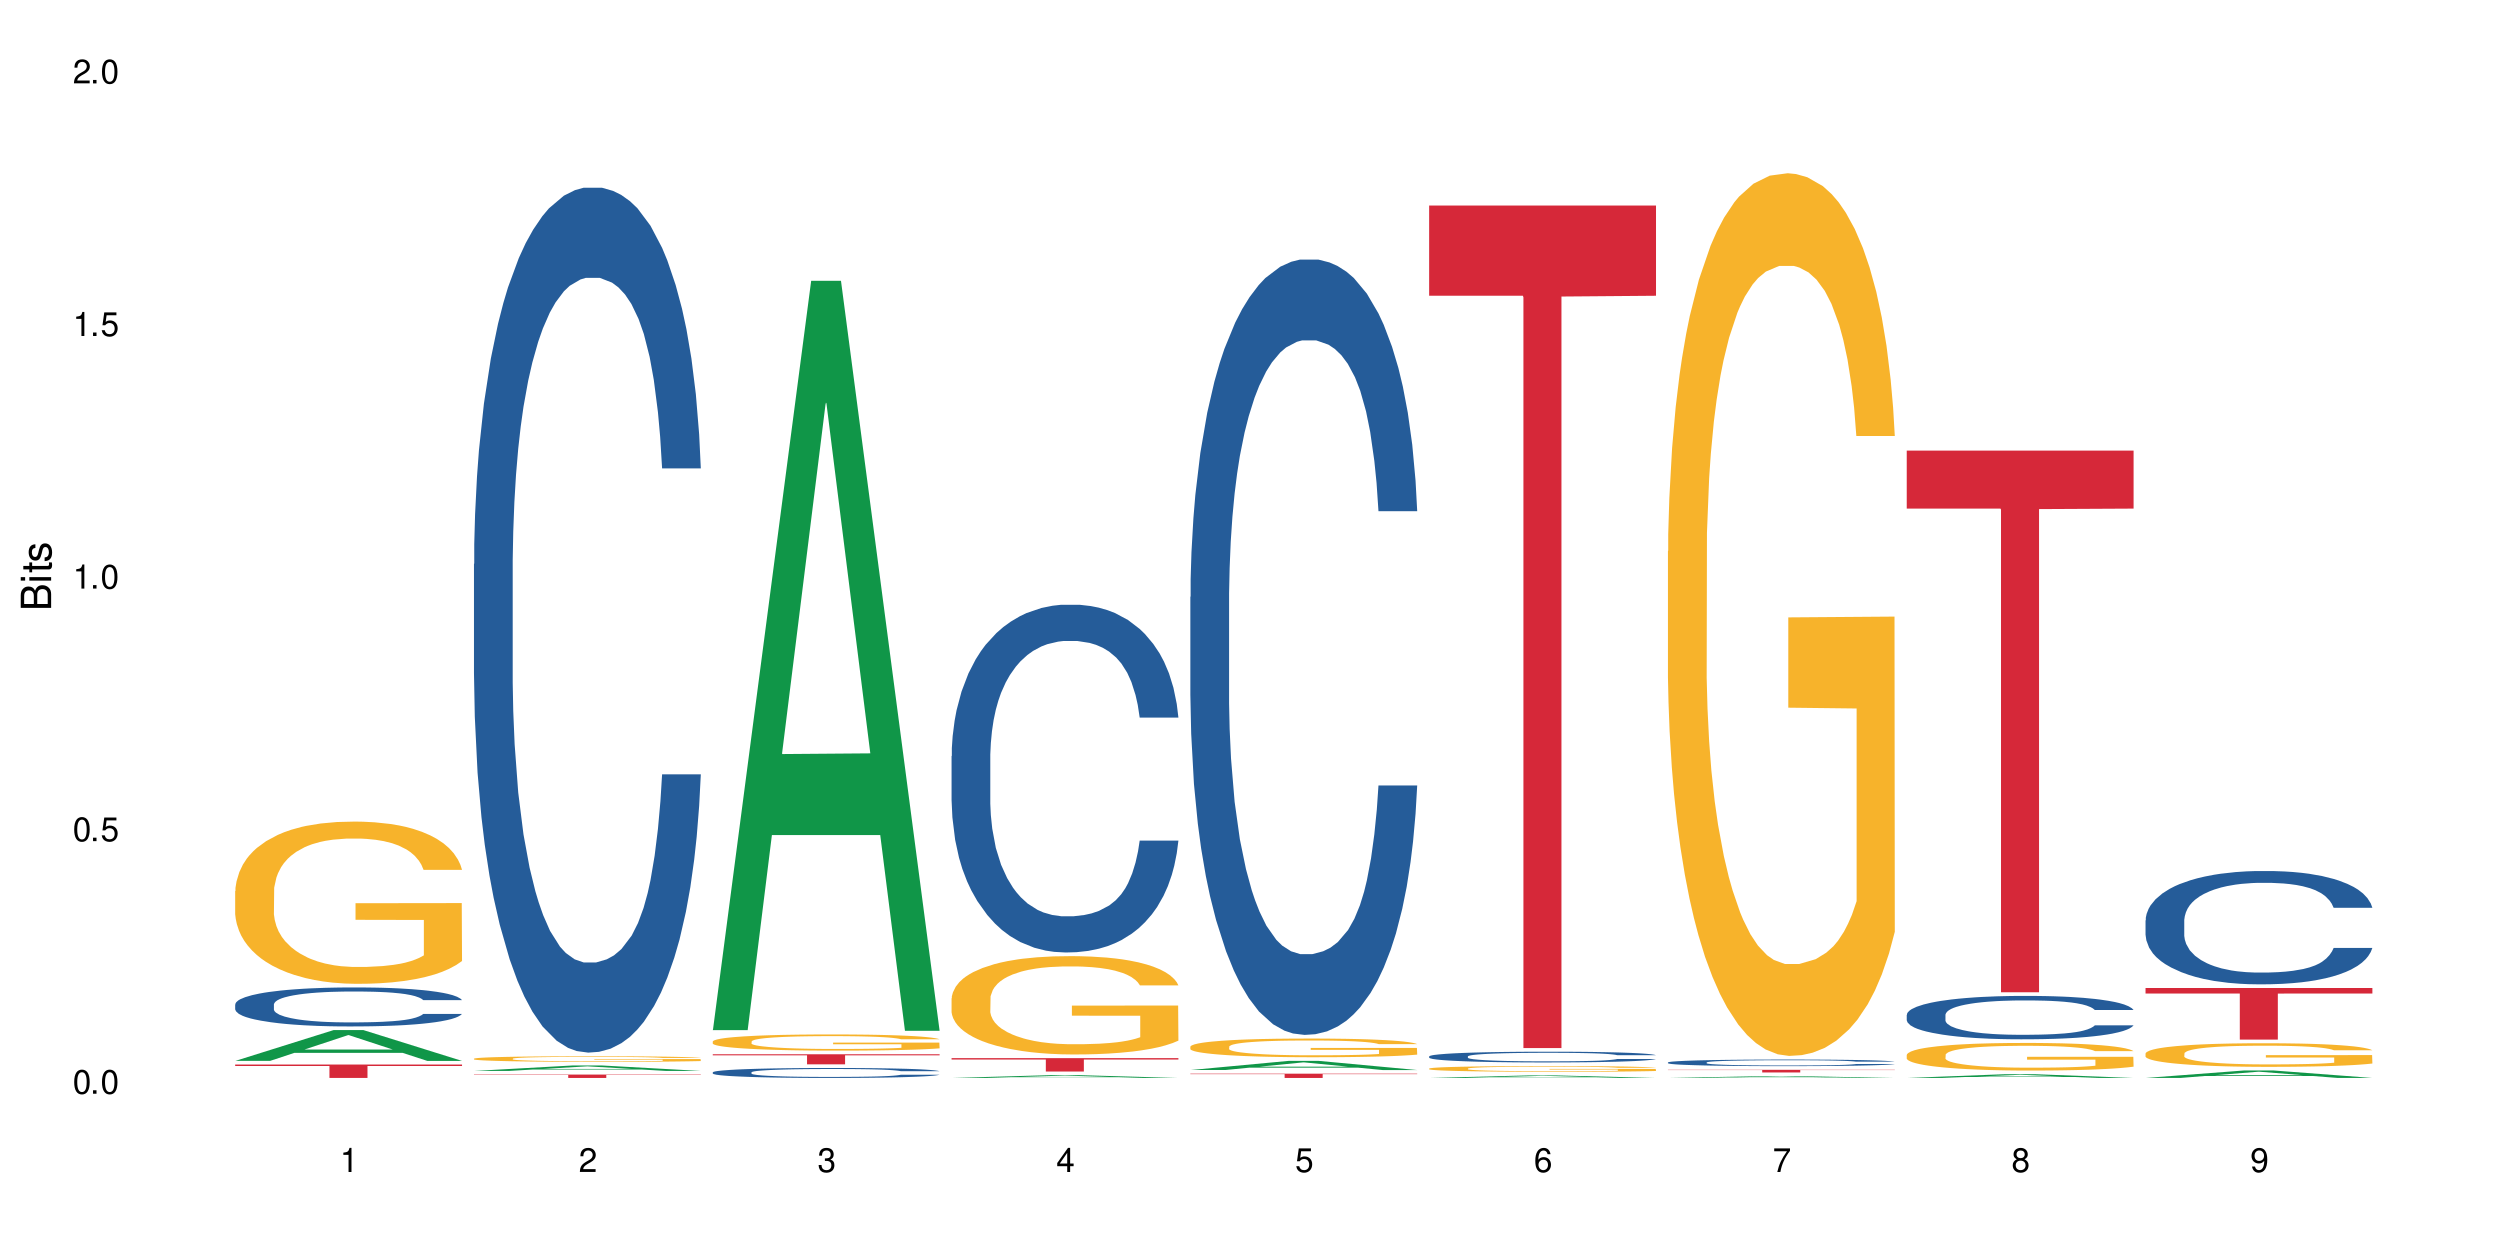 <?xml version="1.0" encoding="UTF-8"?>
<svg xmlns="http://www.w3.org/2000/svg" xmlns:xlink="http://www.w3.org/1999/xlink" width="720" height="360" viewBox="0 0 720 360">
<defs>
<g>
<g id="glyph-0-0">
</g>
<g id="glyph-0-1">
<path d="M 2.641 -6.938 C 2 -6.938 1.422 -6.656 1.078 -6.172 C 0.641 -5.562 0.406 -4.641 0.406 -3.359 C 0.406 -1.016 1.188 0.219 2.641 0.219 C 4.078 0.219 4.859 -1.016 4.859 -3.297 C 4.859 -4.641 4.656 -5.547 4.203 -6.172 C 3.844 -6.656 3.281 -6.938 2.641 -6.938 Z M 2.641 -6.188 C 3.547 -6.188 4 -5.25 4 -3.375 C 4 -1.406 3.562 -0.484 2.625 -0.484 C 1.734 -0.484 1.281 -1.438 1.281 -3.344 C 1.281 -5.25 1.734 -6.188 2.641 -6.188 Z M 2.641 -6.188 "/>
</g>
<g id="glyph-0-2">
<path d="M 1.828 -1 L 0.828 -1 L 0.828 0 L 1.828 0 Z M 1.828 -1 "/>
</g>
<g id="glyph-0-3">
<path d="M 4.562 -6.797 L 1.062 -6.797 L 0.547 -3.094 L 1.328 -3.094 C 1.719 -3.562 2.047 -3.734 2.578 -3.734 C 3.484 -3.734 4.062 -3.109 4.062 -2.094 C 4.062 -1.125 3.484 -0.531 2.578 -0.531 C 1.828 -0.531 1.375 -0.906 1.188 -1.672 L 0.328 -1.672 C 0.453 -1.109 0.547 -0.844 0.75 -0.594 C 1.125 -0.078 1.828 0.219 2.594 0.219 C 3.969 0.219 4.922 -0.781 4.922 -2.219 C 4.922 -3.562 4.031 -4.484 2.719 -4.484 C 2.25 -4.484 1.859 -4.359 1.469 -4.062 L 1.734 -5.969 L 4.562 -5.969 Z M 4.562 -6.797 "/>
</g>
<g id="glyph-0-4">
<path d="M 2.484 -4.938 L 2.484 0 L 3.328 0 L 3.328 -6.938 L 2.766 -6.938 C 2.469 -5.875 2.281 -5.734 0.984 -5.562 L 0.984 -4.938 Z M 2.484 -4.938 "/>
</g>
<g id="glyph-0-5">
<path d="M 4.859 -0.828 L 1.281 -0.828 C 1.359 -1.406 1.672 -1.781 2.5 -2.281 L 3.469 -2.828 C 4.406 -3.344 4.906 -4.062 4.906 -4.906 C 4.906 -5.484 4.672 -6.031 4.266 -6.406 C 3.859 -6.766 3.375 -6.938 2.719 -6.938 C 1.859 -6.938 1.219 -6.625 0.844 -6.031 C 0.609 -5.672 0.5 -5.234 0.484 -4.531 L 1.328 -4.531 C 1.359 -5.016 1.406 -5.281 1.531 -5.516 C 1.75 -5.938 2.188 -6.203 2.703 -6.203 C 3.469 -6.203 4.031 -5.641 4.031 -4.891 C 4.031 -4.344 3.719 -3.859 3.125 -3.516 L 2.234 -3 C 0.812 -2.172 0.406 -1.531 0.328 -0.016 L 4.859 -0.016 Z M 4.859 -0.828 "/>
</g>
<g id="glyph-0-6">
<path d="M 2.125 -3.188 L 2.578 -3.188 C 3.5 -3.188 3.984 -2.766 3.984 -1.922 C 3.984 -1.062 3.469 -0.531 2.594 -0.531 C 1.656 -0.531 1.203 -1 1.156 -2.016 L 0.312 -2.016 C 0.344 -1.453 0.438 -1.094 0.609 -0.781 C 0.953 -0.109 1.625 0.219 2.547 0.219 C 3.953 0.219 4.859 -0.625 4.859 -1.938 C 4.859 -2.828 4.516 -3.297 3.703 -3.594 C 4.344 -3.844 4.656 -4.328 4.656 -5.031 C 4.656 -6.219 3.875 -6.938 2.578 -6.938 C 1.203 -6.938 0.484 -6.172 0.453 -4.703 L 1.297 -4.703 C 1.312 -5.125 1.344 -5.359 1.453 -5.578 C 1.641 -5.969 2.062 -6.203 2.594 -6.203 C 3.344 -6.203 3.797 -5.75 3.797 -5 C 3.797 -4.516 3.609 -4.219 3.25 -4.047 C 3.016 -3.953 2.703 -3.922 2.125 -3.906 Z M 2.125 -3.188 "/>
</g>
<g id="glyph-0-7">
<path d="M 3.141 -1.672 L 3.141 0 L 3.984 0 L 3.984 -1.672 L 4.984 -1.672 L 4.984 -2.438 L 3.984 -2.438 L 3.984 -6.938 L 3.359 -6.938 L 0.266 -2.578 L 0.266 -1.672 Z M 3.141 -2.438 L 1 -2.438 L 3.141 -5.5 Z M 3.141 -2.438 "/>
</g>
<g id="glyph-0-8">
<path d="M 4.781 -5.125 C 4.609 -6.266 3.891 -6.938 2.844 -6.938 C 2.094 -6.938 1.422 -6.578 1.031 -5.953 C 0.594 -5.266 0.406 -4.422 0.406 -3.172 C 0.406 -2 0.578 -1.25 0.984 -0.641 C 1.359 -0.078 1.953 0.219 2.703 0.219 C 3.984 0.219 4.922 -0.75 4.922 -2.094 C 4.922 -3.375 4.062 -4.281 2.844 -4.281 C 2.172 -4.281 1.641 -4.031 1.281 -3.516 C 1.281 -5.234 1.828 -6.188 2.797 -6.188 C 3.391 -6.188 3.797 -5.797 3.938 -5.125 Z M 2.734 -3.531 C 3.547 -3.531 4.062 -2.953 4.062 -2.031 C 4.062 -1.156 3.484 -0.531 2.703 -0.531 C 1.922 -0.531 1.328 -1.188 1.328 -2.078 C 1.328 -2.938 1.906 -3.531 2.734 -3.531 Z M 2.734 -3.531 "/>
</g>
<g id="glyph-0-9">
<path d="M 4.984 -6.797 L 0.438 -6.797 L 0.438 -5.969 L 4.109 -5.969 C 2.5 -3.656 1.828 -2.234 1.328 0 L 2.219 0 C 2.594 -2.172 3.453 -4.047 4.984 -6.094 Z M 4.984 -6.797 "/>
</g>
<g id="glyph-0-10">
<path d="M 3.75 -3.656 C 4.469 -4.094 4.688 -4.438 4.688 -5.078 C 4.688 -6.172 3.844 -6.938 2.641 -6.938 C 1.438 -6.938 0.594 -6.172 0.594 -5.094 C 0.594 -4.438 0.812 -4.094 1.516 -3.656 C 0.734 -3.266 0.359 -2.703 0.359 -1.922 C 0.359 -0.656 1.281 0.219 2.641 0.219 C 3.984 0.219 4.922 -0.656 4.922 -1.922 C 4.922 -2.703 4.531 -3.266 3.75 -3.656 Z M 2.641 -6.188 C 3.359 -6.188 3.812 -5.75 3.812 -5.062 C 3.812 -4.406 3.344 -3.984 2.641 -3.984 C 1.922 -3.984 1.453 -4.406 1.453 -5.078 C 1.453 -5.75 1.922 -6.188 2.641 -6.188 Z M 2.641 -3.266 C 3.484 -3.266 4.062 -2.719 4.062 -1.906 C 4.062 -1.078 3.484 -0.531 2.625 -0.531 C 1.797 -0.531 1.219 -1.094 1.219 -1.906 C 1.219 -2.719 1.781 -3.266 2.641 -3.266 Z M 2.641 -3.266 "/>
</g>
<g id="glyph-0-11">
<path d="M 0.516 -1.578 C 0.672 -0.453 1.406 0.219 2.438 0.219 C 3.188 0.219 3.859 -0.141 4.266 -0.766 C 4.688 -1.453 4.891 -2.297 4.891 -3.547 C 4.891 -4.719 4.703 -5.453 4.312 -6.078 C 3.938 -6.641 3.344 -6.938 2.594 -6.938 C 1.297 -6.938 0.359 -5.969 0.359 -4.625 C 0.359 -3.344 1.234 -2.453 2.453 -2.453 C 3.094 -2.453 3.578 -2.672 4.016 -3.203 C 4 -1.484 3.469 -0.531 2.5 -0.531 C 1.906 -0.531 1.484 -0.906 1.359 -1.578 Z M 2.578 -6.203 C 3.375 -6.203 3.969 -5.531 3.969 -4.641 C 3.969 -3.797 3.391 -3.188 2.547 -3.188 C 1.734 -3.188 1.234 -3.766 1.234 -4.688 C 1.234 -5.562 1.797 -6.203 2.578 -6.203 Z M 2.578 -6.203 "/>
</g>
<g id="glyph-1-0">
</g>
<g id="glyph-1-1">
<path d="M 0 -0.953 L 0 -4.891 C 0 -5.719 -0.234 -6.344 -0.734 -6.797 C -1.188 -7.234 -1.812 -7.469 -2.5 -7.469 C -3.547 -7.469 -4.188 -7 -4.625 -5.875 C -4.984 -6.688 -5.625 -7.094 -6.531 -7.094 C -7.172 -7.094 -7.734 -6.859 -8.141 -6.391 C -8.562 -5.922 -8.75 -5.344 -8.75 -4.5 L -8.75 -0.953 Z M -4.984 -2.062 L -7.766 -2.062 L -7.766 -4.219 C -7.766 -4.844 -7.688 -5.203 -7.453 -5.5 C -7.219 -5.812 -6.859 -5.969 -6.375 -5.969 C -5.891 -5.969 -5.531 -5.812 -5.297 -5.5 C -5.062 -5.203 -4.984 -4.844 -4.984 -4.219 Z M -0.984 -2.062 L -4 -2.062 L -4 -4.781 C -4 -5.766 -3.438 -6.359 -2.484 -6.359 C -1.547 -6.359 -0.984 -5.766 -0.984 -4.781 Z M -0.984 -2.062 "/>
</g>
<g id="glyph-1-2">
<path d="M -6.281 -1.797 L -6.281 -0.797 L 0 -0.797 L 0 -1.797 Z M -8.75 -1.797 L -8.75 -0.797 L -7.484 -0.797 L -7.484 -1.797 Z M -8.75 -1.797 "/>
</g>
<g id="glyph-1-3">
<path d="M -6.281 -3.047 L -6.281 -2.016 L -8.016 -2.016 L -8.016 -1.016 L -6.281 -1.016 L -6.281 -0.172 L -5.469 -0.172 L -5.469 -1.016 L -0.719 -1.016 C -0.078 -1.016 0.281 -1.453 0.281 -2.234 C 0.281 -2.5 0.25 -2.719 0.188 -3.047 L -0.641 -3.047 C -0.609 -2.906 -0.594 -2.766 -0.594 -2.562 C -0.594 -2.141 -0.719 -2.016 -1.156 -2.016 L -5.469 -2.016 L -5.469 -3.047 Z M -6.281 -3.047 "/>
</g>
<g id="glyph-1-4">
<path d="M -4.531 -5.25 C -5.766 -5.25 -6.469 -4.422 -6.469 -2.969 C -6.469 -1.516 -5.719 -0.562 -4.547 -0.562 C -3.562 -0.562 -3.094 -1.062 -2.734 -2.562 L -2.516 -3.484 C -2.344 -4.188 -2.094 -4.469 -1.641 -4.469 C -1.047 -4.469 -0.641 -3.875 -0.641 -3 C -0.641 -2.453 -0.797 -2 -1.062 -1.75 C -1.25 -1.594 -1.422 -1.531 -1.875 -1.469 L -1.875 -0.406 C -0.422 -0.453 0.281 -1.266 0.281 -2.922 C 0.281 -4.5 -0.5 -5.516 -1.719 -5.516 C -2.656 -5.516 -3.172 -4.984 -3.469 -3.734 L -3.703 -2.766 C -3.891 -1.953 -4.156 -1.609 -4.594 -1.609 C -5.188 -1.609 -5.547 -2.125 -5.547 -2.938 C -5.547 -3.75 -5.203 -4.172 -4.531 -4.203 Z M -4.531 -5.25 "/>
</g>
</g>
</defs>
<rect x="-72" y="-36" width="864" height="432" fill="rgb(100%, 100%, 100%)" fill-opacity="1"/>
<path fill-rule="nonzero" fill="rgb(6.275%, 58.824%, 28.235%)" fill-opacity="1" d="M 67.73 305.539 L 67.801 305.531 L 96.07 296.664 L 104.656 296.664 L 133.066 305.547 L 123.082 305.547 L 115.965 303.23 L 84.762 303.23 L 77.781 305.539 L 67.73 305.539 L 87.766 302.27 L 113.102 302.262 L 100.469 298.117 L 100.328 298.105 L 100.188 298.133 L 87.695 302.262 L 87.766 302.27 Z M 67.73 305.539 "/>
<path fill-rule="nonzero" fill="rgb(14.51%, 36.078%, 60%)" fill-opacity="1" d="M 67.73 289.273 L 67.812 289.266 L 67.812 289.02 L 68.051 288.629 L 68.605 288.137 L 69.164 287.797 L 70.598 287.191 L 72.59 286.605 L 74.664 286.156 L 76.176 285.887 L 77.531 285.684 L 80.637 285.305 L 82.629 285.109 L 84.781 284.934 L 87.41 284.758 L 89.324 284.656 L 93.625 284.492 L 96.812 284.422 L 99.281 284.391 L 104.621 284.391 L 107.809 284.43 L 110.117 284.48 L 112.668 284.562 L 114.82 284.656 L 118.562 284.883 L 121.91 285.168 L 123.426 285.332 L 125.816 285.652 L 127.648 285.961 L 128.922 286.227 L 130.355 286.605 L 131.629 287.066 L 132.586 287.59 L 133.066 288.031 L 121.91 288.031 L 121.352 287.621 L 120.715 287.305 L 119.52 286.883 L 118.324 286.586 L 116.652 286.289 L 115.137 286.094 L 113.066 285.898 L 111.234 285.773 L 109.32 285.684 L 107.488 285.621 L 103.984 285.559 L 99.922 285.559 L 98.406 285.582 L 95.297 285.664 L 93.625 285.734 L 91.234 285.879 L 89.562 286.012 L 87.57 286.215 L 86.215 286.391 L 84.543 286.656 L 83.348 286.895 L 81.992 287.234 L 81.195 287.488 L 80.48 287.777 L 79.84 288.113 L 79.363 288.473 L 79.043 288.855 L 78.887 289.223 L 78.887 290.812 L 79.043 291.184 L 79.441 291.613 L 80.48 292.242 L 81.992 292.785 L 83.746 293.215 L 85.418 293.523 L 86.375 293.668 L 87.648 293.832 L 89.641 294.035 L 92.512 294.242 L 94.184 294.324 L 96.734 294.406 L 99.363 294.449 L 102.867 294.449 L 105.977 294.406 L 108.047 294.355 L 110.199 294.273 L 113.145 294.098 L 114.98 293.934 L 116.57 293.738 L 117.766 293.543 L 118.562 293.379 L 119.758 293.062 L 120.715 292.711 L 121.434 292.355 L 121.91 292.004 L 133.066 292.004 L 132.586 292.414 L 131.871 292.816 L 131.152 293.113 L 130.039 293.473 L 128.762 293.789 L 126.93 294.148 L 125.418 294.387 L 123.426 294.641 L 121.59 294.836 L 119.602 295.012 L 116.652 295.219 L 114.738 295.32 L 112.668 295.41 L 110.199 295.492 L 107.09 295.566 L 103.746 295.605 L 100.637 295.617 L 97.289 295.598 L 94.82 295.555 L 91.555 295.465 L 87.492 295.277 L 84.543 295.082 L 82.23 294.887 L 80.238 294.684 L 78.008 294.406 L 75.141 293.953 L 73.387 293.605 L 72.191 293.32 L 70.84 292.918 L 69.883 292.559 L 68.766 291.984 L 67.969 291.254 L 67.73 290.691 Z M 67.73 289.273 "/>
<path fill-rule="nonzero" fill="rgb(96.863%, 70.196%, 16.863%)" fill-opacity="1" d="M 67.73 256.629 L 67.812 256.586 L 67.812 255.73 L 68.129 253.812 L 68.926 251.164 L 69.961 248.988 L 71.078 247.281 L 71.793 246.387 L 72.988 245.105 L 74.023 244.168 L 76.656 242.246 L 80 240.453 L 81.832 239.684 L 83.906 238.961 L 86.852 238.148 L 88.207 237.852 L 92.352 237.168 L 97.051 236.742 L 102.23 236.613 L 104.621 236.656 L 107.887 236.824 L 112.348 237.297 L 114.898 237.723 L 116.891 238.148 L 118.961 238.703 L 121.512 239.559 L 123.902 240.582 L 125.816 241.605 L 127.727 242.887 L 129.32 244.25 L 130.676 245.746 L 131.871 247.539 L 132.586 249.031 L 133.066 250.523 L 121.988 250.523 L 121.352 249.031 L 120.637 247.879 L 119.441 246.473 L 118.246 245.445 L 117.051 244.637 L 114.82 243.527 L 112.906 242.844 L 110.516 242.246 L 108.207 241.863 L 105.578 241.605 L 103.984 241.52 L 99.762 241.52 L 95.938 241.82 L 93.707 242.16 L 92.113 242.5 L 89.879 243.141 L 88.527 243.652 L 87.73 243.996 L 85.34 245.32 L 83.746 246.512 L 82.871 247.324 L 81.754 248.605 L 80.957 249.758 L 80.082 251.465 L 79.602 252.746 L 78.965 255.645 L 78.887 263.328 L 79.125 264.949 L 79.602 266.699 L 80.238 268.234 L 81.195 269.859 L 82.152 271.094 L 83.824 272.758 L 85.258 273.867 L 86.375 274.594 L 88.527 275.746 L 89.402 276.133 L 91.473 276.898 L 93.625 277.496 L 96.254 278.008 L 98.246 278.266 L 101.434 278.477 L 105.496 278.477 L 110.277 278.223 L 113.305 277.879 L 115.379 277.539 L 116.73 277.242 L 118.406 276.77 L 119.602 276.344 L 120.715 275.875 L 122.07 275.148 L 122.07 264.949 L 102.391 264.906 L 102.391 260.129 L 132.984 260.086 L 133.066 276.77 L 131.391 277.922 L 129.32 279.031 L 127.328 279.887 L 125.258 280.613 L 122.309 281.422 L 119.918 281.934 L 116.254 282.531 L 112.906 282.918 L 109.402 283.172 L 106.293 283.301 L 102.629 283.344 L 99.363 283.258 L 95.855 283 L 93.066 282.66 L 90.52 282.234 L 87.969 281.68 L 84.781 280.781 L 82.711 280.059 L 80.559 279.16 L 78.406 278.094 L 76.496 276.941 L 75.219 276.047 L 73.945 275.02 L 72.59 273.742 L 71.316 272.289 L 70.359 270.969 L 69.484 269.473 L 68.848 268.066 L 68.211 266.145 L 67.891 264.609 L 67.73 263.285 Z M 67.73 256.629 "/>
<path fill-rule="nonzero" fill="rgb(83.922%, 15.686%, 22.353%)" fill-opacity="1" d="M 67.73 306.594 L 133.066 306.594 L 133.066 307.008 L 105.836 307.012 L 105.836 310.449 L 94.879 310.449 L 94.879 307.016 L 94.723 307.008 L 67.73 307.008 Z M 67.73 306.594 "/>
<path fill-rule="nonzero" fill="rgb(6.275%, 58.824%, 28.235%)" fill-opacity="1" d="M 136.504 308.43 L 136.574 308.43 L 164.844 306.859 L 173.43 306.859 L 201.836 308.43 L 191.855 308.43 L 184.738 308.02 L 153.535 308.02 L 146.555 308.43 L 136.504 308.43 L 156.535 307.852 L 181.875 307.848 L 169.242 307.113 L 169.102 307.113 L 168.961 307.117 L 156.469 307.848 L 156.535 307.852 Z M 136.504 308.43 "/>
<path fill-rule="nonzero" fill="rgb(14.51%, 36.078%, 60%)" fill-opacity="1" d="M 136.504 162.449 L 136.582 162.223 L 136.582 156.758 L 136.824 148.105 L 137.379 137.176 L 137.938 129.664 L 139.371 116.23 L 141.363 103.254 L 143.434 93.234 L 144.949 87.316 L 146.305 82.762 L 149.41 74.34 L 151.402 70.012 L 153.555 66.141 L 156.184 62.27 L 158.098 59.996 L 162.398 56.352 L 165.586 54.758 L 168.055 54.074 L 173.395 54.074 L 176.582 54.984 L 178.891 56.125 L 181.441 57.945 L 183.594 59.996 L 187.336 65.004 L 190.684 71.379 L 192.195 75.02 L 194.586 82.078 L 196.418 88.91 L 197.695 94.828 L 199.129 103.254 L 200.402 113.5 L 201.359 125.109 L 201.836 134.902 L 190.684 134.902 L 190.125 125.793 L 189.488 118.734 L 188.293 109.402 L 187.098 102.797 L 185.426 96.195 L 183.91 91.871 L 181.84 87.543 L 180.008 84.812 L 178.094 82.762 L 176.262 81.395 L 172.758 80.031 L 168.691 80.031 L 167.18 80.484 L 164.07 82.309 L 162.398 83.902 L 160.008 87.09 L 158.336 90.047 L 156.344 94.602 L 154.988 98.473 L 153.316 104.391 L 152.121 109.629 L 150.766 117.141 L 149.969 122.832 L 149.25 129.207 L 148.613 136.723 L 148.137 144.691 L 147.816 153.113 L 147.66 161.312 L 147.66 196.602 L 147.816 204.797 L 148.215 214.359 L 149.25 228.25 L 150.766 240.316 L 152.52 249.879 L 154.191 256.707 L 155.148 259.895 L 156.422 263.539 L 158.414 268.094 L 161.281 272.645 L 162.957 274.469 L 165.504 276.289 L 168.137 277.199 L 171.641 277.199 L 174.746 276.289 L 176.82 275.152 L 178.973 273.328 L 181.918 269.457 L 183.75 265.816 L 185.344 261.488 L 186.539 257.164 L 187.336 253.52 L 188.531 246.465 L 189.488 238.723 L 190.203 230.754 L 190.684 223.012 L 201.836 223.012 L 201.359 232.121 L 200.645 241 L 199.926 247.602 L 198.809 255.57 L 197.535 262.629 L 195.703 270.598 L 194.188 275.832 L 192.195 281.527 L 190.363 285.852 L 188.371 289.723 L 185.426 294.277 L 183.512 296.551 L 181.441 298.602 L 178.973 300.422 L 175.863 302.016 L 172.516 302.926 L 169.41 303.156 L 166.062 302.699 L 163.594 301.789 L 160.328 299.738 L 156.262 295.641 L 153.316 291.316 L 151.004 286.988 L 149.012 282.438 L 146.781 276.289 L 143.914 266.27 L 142.16 258.531 L 140.965 252.156 L 139.609 243.277 L 138.656 235.309 L 137.539 222.559 L 136.742 206.391 L 136.504 193.871 Z M 136.504 162.449 "/>
<path fill-rule="nonzero" fill="rgb(96.863%, 70.196%, 16.863%)" fill-opacity="1" d="M 136.504 304.891 L 136.582 304.891 L 136.582 304.859 L 136.902 304.793 L 137.699 304.703 L 138.734 304.629 L 139.852 304.57 L 140.566 304.539 L 141.762 304.492 L 142.797 304.461 L 145.426 304.395 L 148.773 304.332 L 150.605 304.309 L 152.68 304.281 L 155.625 304.254 L 156.98 304.242 L 161.125 304.219 L 165.824 304.207 L 171.004 304.203 L 173.395 304.203 L 176.66 304.207 L 181.121 304.227 L 183.672 304.238 L 185.664 304.254 L 187.734 304.273 L 190.285 304.305 L 192.676 304.34 L 194.586 304.375 L 196.5 304.418 L 198.094 304.465 L 199.449 304.516 L 200.645 304.578 L 201.359 304.629 L 201.836 304.68 L 190.762 304.68 L 190.125 304.629 L 189.41 304.59 L 188.215 304.543 L 187.02 304.508 L 185.824 304.477 L 183.594 304.441 L 181.68 304.418 L 179.289 304.395 L 176.98 304.383 L 174.348 304.375 L 172.758 304.371 L 168.535 304.371 L 164.707 304.383 L 162.477 304.395 L 160.883 304.406 L 158.652 304.426 L 157.301 304.445 L 156.504 304.457 L 154.113 304.5 L 152.52 304.543 L 151.641 304.57 L 150.527 304.613 L 149.73 304.656 L 148.852 304.715 L 148.375 304.758 L 147.738 304.855 L 147.66 305.121 L 147.898 305.18 L 148.375 305.238 L 149.012 305.293 L 149.969 305.348 L 150.926 305.391 L 152.598 305.445 L 154.031 305.484 L 155.148 305.512 L 157.301 305.551 L 158.176 305.562 L 160.246 305.59 L 162.398 305.609 L 165.027 305.629 L 167.02 305.637 L 170.207 305.645 L 174.27 305.645 L 179.051 305.637 L 182.078 305.625 L 184.148 305.613 L 185.504 305.602 L 187.176 305.586 L 188.371 305.57 L 189.488 305.555 L 190.844 305.531 L 190.844 305.18 L 171.164 305.176 L 171.164 305.012 L 201.758 305.012 L 201.836 305.586 L 200.164 305.625 L 198.094 305.664 L 196.102 305.691 L 194.031 305.719 L 191.082 305.746 L 188.691 305.762 L 185.027 305.785 L 181.68 305.797 L 178.176 305.805 L 175.066 305.809 L 171.402 305.812 L 168.137 305.809 L 164.629 305.801 L 161.84 305.789 L 159.289 305.773 L 156.742 305.754 L 153.555 305.723 L 151.484 305.699 L 149.332 305.668 L 147.18 305.633 L 145.27 305.59 L 143.992 305.559 L 142.719 305.523 L 141.363 305.48 L 140.09 305.43 L 139.133 305.387 L 138.258 305.332 L 137.617 305.285 L 136.98 305.219 L 136.664 305.168 L 136.504 305.121 Z M 136.504 304.891 "/>
<path fill-rule="nonzero" fill="rgb(83.922%, 15.686%, 22.353%)" fill-opacity="1" d="M 136.504 309.477 L 201.836 309.477 L 201.836 309.582 L 174.609 309.582 L 174.609 310.449 L 163.652 310.449 L 163.652 309.582 L 136.504 309.582 Z M 136.504 309.477 "/>
<path fill-rule="nonzero" fill="rgb(6.275%, 58.824%, 28.235%)" fill-opacity="1" d="M 205.277 296.672 L 205.348 296.469 L 233.617 80.875 L 242.203 80.875 L 270.609 296.875 L 260.629 296.875 L 253.508 240.492 L 222.309 240.492 L 215.328 296.672 L 205.277 296.672 L 225.309 217.168 L 250.648 216.965 L 238.012 116.164 L 237.875 115.961 L 237.734 116.57 L 225.238 216.965 L 225.309 217.168 Z M 205.277 296.672 "/>
<path fill-rule="nonzero" fill="rgb(14.51%, 36.078%, 60%)" fill-opacity="1" d="M 205.277 308.828 L 205.355 308.824 L 205.355 308.762 L 205.594 308.66 L 206.152 308.535 L 206.711 308.449 L 208.145 308.293 L 210.137 308.145 L 212.207 308.027 L 213.723 307.961 L 215.078 307.906 L 218.184 307.809 L 220.176 307.762 L 222.328 307.715 L 224.957 307.672 L 226.867 307.645 L 231.172 307.602 L 234.359 307.586 L 236.828 307.578 L 242.168 307.578 L 245.352 307.586 L 247.664 307.602 L 250.215 307.621 L 252.363 307.645 L 256.109 307.703 L 259.457 307.777 L 260.969 307.816 L 263.359 307.898 L 265.191 307.977 L 266.469 308.047 L 267.902 308.145 L 269.176 308.262 L 270.133 308.395 L 270.609 308.508 L 259.457 308.508 L 258.898 308.402 L 258.262 308.324 L 257.066 308.215 L 255.871 308.137 L 254.195 308.062 L 252.684 308.012 L 250.613 307.961 L 248.777 307.93 L 246.867 307.906 L 245.035 307.891 L 241.527 307.875 L 237.465 307.875 L 235.953 307.883 L 232.844 307.902 L 231.172 307.922 L 228.781 307.957 L 227.109 307.992 L 225.117 308.043 L 223.762 308.09 L 222.09 308.156 L 220.895 308.219 L 219.539 308.305 L 218.742 308.371 L 218.023 308.441 L 217.387 308.531 L 216.91 308.621 L 216.59 308.719 L 216.43 308.812 L 216.43 309.219 L 216.59 309.316 L 216.988 309.426 L 218.023 309.586 L 219.539 309.727 L 221.293 309.836 L 222.965 309.914 L 223.922 309.949 L 225.195 309.992 L 227.188 310.047 L 230.055 310.098 L 231.73 310.117 L 234.277 310.141 L 236.906 310.152 L 240.414 310.152 L 243.52 310.141 L 245.594 310.125 L 247.742 310.105 L 250.691 310.062 L 252.523 310.02 L 254.117 309.969 L 255.312 309.918 L 256.109 309.879 L 257.305 309.797 L 258.262 309.707 L 258.977 309.613 L 259.457 309.523 L 270.609 309.523 L 270.133 309.629 L 269.414 309.734 L 268.699 309.809 L 267.582 309.902 L 266.309 309.98 L 264.477 310.074 L 262.961 310.133 L 260.969 310.199 L 259.137 310.25 L 257.145 310.297 L 254.195 310.348 L 252.285 310.375 L 250.215 310.398 L 247.742 310.418 L 244.637 310.438 L 241.289 310.449 L 238.184 310.449 L 234.836 310.445 L 232.367 310.434 L 229.098 310.41 L 225.035 310.363 L 222.09 310.312 L 219.777 310.262 L 217.785 310.211 L 215.555 310.141 L 212.688 310.023 L 210.934 309.934 L 209.738 309.863 L 208.383 309.758 L 207.426 309.668 L 206.312 309.52 L 205.516 309.332 L 205.277 309.188 Z M 205.277 308.828 "/>
<path fill-rule="nonzero" fill="rgb(96.863%, 70.196%, 16.863%)" fill-opacity="1" d="M 205.277 299.918 L 205.355 299.914 L 205.355 299.828 L 205.676 299.637 L 206.473 299.375 L 207.508 299.156 L 208.621 298.984 L 209.34 298.895 L 210.535 298.77 L 211.57 298.676 L 214.199 298.484 L 217.547 298.305 L 219.379 298.227 L 221.449 298.156 L 224.398 298.074 L 225.754 298.043 L 229.895 297.977 L 234.598 297.934 L 239.777 297.922 L 242.168 297.926 L 245.434 297.941 L 249.895 297.988 L 252.445 298.031 L 254.438 298.074 L 256.508 298.129 L 259.059 298.215 L 261.449 298.316 L 263.359 298.418 L 265.273 298.547 L 266.867 298.684 L 268.219 298.832 L 269.414 299.012 L 270.133 299.16 L 270.609 299.309 L 259.535 299.309 L 258.898 299.16 L 258.18 299.047 L 256.984 298.906 L 255.789 298.801 L 254.594 298.723 L 252.363 298.609 L 250.453 298.543 L 248.062 298.484 L 245.75 298.445 L 243.121 298.418 L 241.527 298.41 L 237.305 298.41 L 233.48 298.441 L 231.25 298.477 L 229.656 298.508 L 227.426 298.574 L 226.07 298.625 L 225.273 298.656 L 222.883 298.789 L 221.293 298.91 L 220.414 298.988 L 219.301 299.117 L 218.504 299.234 L 217.625 299.402 L 217.148 299.531 L 216.512 299.82 L 216.43 300.586 L 216.672 300.75 L 217.148 300.922 L 217.785 301.074 L 218.742 301.238 L 219.699 301.359 L 221.371 301.527 L 222.805 301.637 L 223.922 301.711 L 226.07 301.824 L 226.949 301.863 L 229.02 301.941 L 231.172 302 L 233.801 302.051 L 235.793 302.078 L 238.98 302.098 L 243.043 302.098 L 247.824 302.074 L 250.852 302.039 L 252.922 302.004 L 254.277 301.973 L 255.949 301.926 L 257.145 301.887 L 258.262 301.84 L 259.613 301.766 L 259.613 300.75 L 239.934 300.742 L 239.934 300.266 L 270.531 300.262 L 270.609 301.926 L 268.938 302.043 L 266.867 302.152 L 264.875 302.238 L 262.801 302.312 L 259.855 302.391 L 257.465 302.441 L 253.801 302.504 L 250.453 302.539 L 246.945 302.566 L 243.84 302.578 L 240.176 302.582 L 236.906 302.574 L 233.402 302.551 L 230.613 302.516 L 228.062 302.473 L 225.516 302.418 L 222.328 302.328 L 220.254 302.254 L 218.105 302.164 L 215.953 302.059 L 214.039 301.945 L 212.766 301.855 L 211.492 301.754 L 210.137 301.625 L 208.863 301.48 L 207.906 301.348 L 207.027 301.199 L 206.391 301.059 L 205.754 300.867 L 205.438 300.715 L 205.277 300.582 Z M 205.277 299.918 "/>
<path fill-rule="nonzero" fill="rgb(83.922%, 15.686%, 22.353%)" fill-opacity="1" d="M 205.277 303.629 L 270.609 303.629 L 270.609 303.941 L 243.383 303.941 L 243.383 306.531 L 232.426 306.531 L 232.426 303.945 L 232.266 303.941 L 205.277 303.941 Z M 205.277 303.629 "/>
<path fill-rule="nonzero" fill="rgb(6.275%, 58.824%, 28.235%)" fill-opacity="1" d="M 274.051 310.449 L 274.117 310.449 L 302.387 309.645 L 310.973 309.645 L 339.383 310.449 L 329.402 310.449 L 322.281 310.238 L 291.082 310.238 L 284.102 310.449 L 274.051 310.449 L 294.082 310.152 L 319.422 310.152 L 306.785 309.773 L 306.645 309.773 L 306.508 309.777 L 294.012 310.152 L 294.082 310.152 Z M 274.051 310.449 "/>
<path fill-rule="nonzero" fill="rgb(14.51%, 36.078%, 60%)" fill-opacity="1" d="M 274.051 217.75 L 274.129 217.656 L 274.129 215.461 L 274.367 211.98 L 274.926 207.59 L 275.484 204.566 L 276.918 199.168 L 278.91 193.949 L 280.98 189.922 L 282.496 187.543 L 283.848 185.711 L 286.957 182.324 L 288.949 180.586 L 291.102 179.027 L 293.73 177.473 L 295.641 176.559 L 299.945 175.094 L 303.129 174.453 L 305.602 174.176 L 310.938 174.176 L 314.125 174.543 L 316.438 175 L 318.984 175.734 L 321.137 176.559 L 324.883 178.57 L 328.23 181.133 L 329.742 182.598 L 332.133 185.438 L 333.965 188.184 L 335.238 190.562 L 336.676 193.949 L 337.949 198.07 L 338.906 202.738 L 339.383 206.672 L 328.23 206.672 L 327.672 203.012 L 327.035 200.176 L 325.84 196.422 L 324.645 193.766 L 322.969 191.113 L 321.457 189.371 L 319.383 187.633 L 317.551 186.535 L 315.641 185.711 L 313.809 185.16 L 310.301 184.613 L 306.238 184.613 L 304.723 184.797 L 301.617 185.527 L 299.945 186.168 L 297.555 187.449 L 295.879 188.641 L 293.887 190.473 L 292.535 192.027 L 290.859 194.406 L 289.664 196.512 L 288.312 199.531 L 287.516 201.82 L 286.797 204.383 L 286.16 207.406 L 285.684 210.609 L 285.363 213.996 L 285.203 217.293 L 285.203 231.48 L 285.363 234.773 L 285.762 238.621 L 286.797 244.203 L 288.312 249.055 L 290.062 252.898 L 291.738 255.645 L 292.691 256.926 L 293.969 258.391 L 295.961 260.223 L 298.828 262.051 L 300.5 262.785 L 303.051 263.516 L 305.68 263.883 L 309.188 263.883 L 312.293 263.516 L 314.363 263.059 L 316.516 262.328 L 319.465 260.77 L 321.297 259.305 L 322.891 257.566 L 324.086 255.828 L 324.883 254.363 L 326.078 251.527 L 327.035 248.414 L 327.75 245.211 L 328.23 242.098 L 339.383 242.098 L 338.906 245.758 L 338.188 249.328 L 337.473 251.984 L 336.355 255.188 L 335.082 258.023 L 333.25 261.23 L 331.734 263.336 L 329.742 265.621 L 327.91 267.363 L 325.918 268.918 L 322.969 270.75 L 321.059 271.664 L 318.984 272.488 L 316.516 273.219 L 313.41 273.859 L 310.062 274.227 L 306.957 274.32 L 303.609 274.137 L 301.141 273.77 L 297.871 272.945 L 293.809 271.297 L 290.859 269.559 L 288.551 267.82 L 286.559 265.988 L 284.328 263.516 L 281.457 259.488 L 279.707 256.379 L 278.512 253.812 L 277.156 250.246 L 276.199 247.039 L 275.086 241.914 L 274.289 235.414 L 274.051 230.383 Z M 274.051 217.75 "/>
<path fill-rule="nonzero" fill="rgb(96.863%, 70.196%, 16.863%)" fill-opacity="1" d="M 274.051 287.496 L 274.129 287.469 L 274.129 286.953 L 274.449 285.789 L 275.246 284.184 L 276.281 282.867 L 277.395 281.832 L 278.113 281.289 L 279.309 280.512 L 280.344 279.941 L 282.973 278.781 L 286.32 277.691 L 288.152 277.227 L 290.223 276.789 L 293.172 276.297 L 294.527 276.113 L 298.668 275.703 L 303.371 275.441 L 308.547 275.363 L 310.938 275.391 L 314.207 275.496 L 318.668 275.777 L 321.219 276.039 L 323.207 276.297 L 325.281 276.633 L 327.832 277.148 L 330.219 277.77 L 332.133 278.391 L 334.043 279.168 L 335.637 279.996 L 336.992 280.898 L 338.188 281.988 L 338.906 282.891 L 339.383 283.797 L 328.309 283.797 L 327.672 282.891 L 326.953 282.195 L 325.758 281.34 L 324.562 280.719 L 323.367 280.227 L 321.137 279.555 L 319.227 279.141 L 316.836 278.781 L 314.523 278.547 L 311.895 278.391 L 310.301 278.34 L 306.078 278.34 L 302.254 278.52 L 300.023 278.727 L 298.43 278.934 L 296.199 279.324 L 294.844 279.633 L 294.047 279.84 L 291.656 280.641 L 290.062 281.367 L 289.188 281.855 L 288.07 282.633 L 287.273 283.332 L 286.398 284.367 L 285.922 285.141 L 285.285 286.902 L 285.203 291.559 L 285.441 292.539 L 285.922 293.602 L 286.559 294.531 L 287.516 295.516 L 288.469 296.266 L 290.145 297.273 L 291.578 297.945 L 292.691 298.387 L 294.844 299.082 L 295.723 299.316 L 297.793 299.781 L 299.945 300.145 L 302.574 300.453 L 304.566 300.609 L 307.75 300.738 L 311.816 300.738 L 316.598 300.586 L 319.625 300.379 L 321.695 300.172 L 323.051 299.988 L 324.723 299.703 L 325.918 299.445 L 327.035 299.16 L 328.387 298.723 L 328.387 292.539 L 308.707 292.516 L 308.707 289.617 L 339.305 289.59 L 339.383 299.703 L 337.711 300.402 L 335.637 301.074 L 333.645 301.594 L 331.574 302.031 L 328.625 302.523 L 326.238 302.836 L 322.57 303.195 L 319.227 303.43 L 315.719 303.586 L 312.613 303.664 L 308.945 303.688 L 305.68 303.637 L 302.176 303.48 L 299.387 303.273 L 296.836 303.016 L 294.285 302.68 L 291.102 302.137 L 289.027 301.695 L 286.875 301.152 L 284.727 300.508 L 282.812 299.809 L 281.539 299.266 L 280.266 298.645 L 278.91 297.867 L 277.633 296.988 L 276.68 296.188 L 275.801 295.281 L 275.164 294.43 L 274.527 293.266 L 274.207 292.332 L 274.051 291.531 Z M 274.051 287.496 "/>
<path fill-rule="nonzero" fill="rgb(83.922%, 15.686%, 22.353%)" fill-opacity="1" d="M 274.051 304.734 L 339.383 304.734 L 339.383 305.148 L 312.152 305.152 L 312.152 308.598 L 301.199 308.598 L 301.199 305.156 L 301.039 305.148 L 274.051 305.148 Z M 274.051 304.734 "/>
<path fill-rule="nonzero" fill="rgb(6.275%, 58.824%, 28.235%)" fill-opacity="1" d="M 342.82 308.168 L 342.891 308.168 L 371.16 305.531 L 379.746 305.531 L 408.156 308.172 L 398.176 308.172 L 391.055 307.484 L 359.852 307.484 L 352.875 308.168 L 342.82 308.168 L 362.855 307.199 L 388.191 307.195 L 375.559 305.965 L 375.418 305.961 L 375.281 305.969 L 362.785 307.195 L 362.855 307.199 Z M 342.82 308.168 "/>
<path fill-rule="nonzero" fill="rgb(14.51%, 36.078%, 60%)" fill-opacity="1" d="M 342.82 171.918 L 342.902 171.715 L 342.902 166.816 L 343.141 159.059 L 343.699 149.262 L 344.258 142.527 L 345.691 130.484 L 347.684 118.852 L 349.754 109.871 L 351.266 104.566 L 352.621 100.484 L 355.73 92.93 L 357.723 89.055 L 359.871 85.582 L 362.5 82.113 L 364.414 80.074 L 368.715 76.809 L 371.902 75.379 L 374.375 74.766 L 379.711 74.766 L 382.898 75.582 L 385.211 76.602 L 387.758 78.234 L 389.91 80.074 L 393.656 84.562 L 397 90.277 L 398.516 93.543 L 400.906 99.871 L 402.738 105.992 L 404.012 111.301 L 405.445 118.852 L 406.723 128.035 L 407.68 138.445 L 408.156 147.223 L 397 147.223 L 396.445 139.059 L 395.805 132.73 L 394.609 124.363 L 393.414 118.445 L 391.742 112.523 L 390.23 108.648 L 388.156 104.77 L 386.324 102.32 L 384.414 100.484 L 382.578 99.258 L 379.074 98.035 L 375.012 98.035 L 373.496 98.441 L 370.391 100.074 L 368.715 101.504 L 366.324 104.359 L 364.652 107.016 L 362.66 111.098 L 361.305 114.566 L 359.633 119.871 L 358.438 124.566 L 357.082 131.301 L 356.285 136.406 L 355.57 142.121 L 354.934 148.855 L 354.453 156 L 354.137 163.551 L 353.977 170.898 L 353.977 202.535 L 354.137 209.883 L 354.535 218.453 L 355.57 230.906 L 357.082 241.723 L 358.836 250.293 L 360.508 256.418 L 361.465 259.273 L 362.742 262.539 L 364.734 266.621 L 367.602 270.703 L 369.273 272.336 L 371.824 273.969 L 374.453 274.785 L 377.957 274.785 L 381.066 273.969 L 383.137 272.949 L 385.289 271.316 L 388.238 267.848 L 390.07 264.582 L 391.664 260.703 L 392.859 256.824 L 393.656 253.559 L 394.852 247.234 L 395.805 240.293 L 396.523 233.148 L 397 226.211 L 408.156 226.211 L 407.68 234.375 L 406.961 242.336 L 406.242 248.254 L 405.129 255.398 L 403.852 261.723 L 402.02 268.867 L 400.508 273.562 L 398.516 278.664 L 396.684 282.543 L 394.691 286.012 L 391.742 290.094 L 389.832 292.137 L 387.758 293.973 L 385.289 295.605 L 382.18 297.035 L 378.836 297.852 L 375.727 298.055 L 372.383 297.645 L 369.91 296.828 L 366.645 294.992 L 362.582 291.32 L 359.633 287.441 L 357.324 283.562 L 355.332 279.48 L 353.102 273.969 L 350.23 264.988 L 348.48 258.051 L 347.285 252.336 L 345.93 244.375 L 344.973 237.23 L 343.859 225.801 L 343.062 211.312 L 342.82 200.086 Z M 342.82 171.918 "/>
<path fill-rule="nonzero" fill="rgb(96.863%, 70.196%, 16.863%)" fill-opacity="1" d="M 342.82 301.406 L 342.902 301.402 L 342.902 301.305 L 343.219 301.082 L 344.016 300.777 L 345.051 300.527 L 346.168 300.332 L 346.887 300.227 L 348.082 300.078 L 349.117 299.973 L 351.746 299.75 L 355.094 299.543 L 356.926 299.453 L 358.996 299.371 L 361.945 299.277 L 363.297 299.242 L 367.441 299.164 L 372.141 299.117 L 377.32 299.102 L 379.711 299.105 L 382.977 299.125 L 387.441 299.18 L 389.988 299.23 L 391.98 299.277 L 394.055 299.34 L 396.602 299.441 L 398.992 299.559 L 400.906 299.676 L 402.816 299.824 L 404.41 299.98 L 405.766 300.152 L 406.961 300.359 L 407.68 300.531 L 408.156 300.703 L 397.082 300.703 L 396.445 300.531 L 395.727 300.398 L 394.531 300.238 L 393.336 300.117 L 392.141 300.027 L 389.91 299.898 L 387.996 299.82 L 385.609 299.75 L 383.297 299.707 L 380.668 299.676 L 379.074 299.668 L 374.852 299.668 L 371.027 299.699 L 368.797 299.738 L 367.203 299.781 L 364.973 299.852 L 363.617 299.914 L 362.82 299.953 L 360.43 300.105 L 358.836 300.242 L 357.961 300.336 L 356.844 300.484 L 356.047 300.617 L 355.172 300.812 L 354.695 300.961 L 354.055 301.293 L 353.977 302.18 L 354.215 302.367 L 354.695 302.57 L 355.332 302.746 L 356.285 302.934 L 357.242 303.074 L 358.918 303.266 L 360.352 303.395 L 361.465 303.477 L 363.617 303.609 L 364.492 303.656 L 366.566 303.742 L 368.715 303.812 L 371.344 303.871 L 373.336 303.902 L 376.523 303.926 L 380.59 303.926 L 385.367 303.898 L 388.395 303.855 L 390.469 303.816 L 391.824 303.785 L 393.496 303.73 L 394.691 303.68 L 395.805 303.625 L 397.16 303.543 L 397.16 302.367 L 377.48 302.363 L 377.48 301.812 L 408.074 301.805 L 408.156 303.73 L 406.484 303.863 L 404.41 303.988 L 402.418 304.09 L 400.348 304.172 L 397.398 304.266 L 395.008 304.324 L 391.344 304.395 L 387.996 304.438 L 384.492 304.469 L 381.387 304.48 L 377.719 304.488 L 374.453 304.477 L 370.949 304.449 L 368.16 304.406 L 365.609 304.359 L 363.059 304.297 L 359.871 304.191 L 357.801 304.109 L 355.648 304.004 L 353.5 303.883 L 351.586 303.75 L 350.312 303.645 L 349.035 303.527 L 347.684 303.379 L 346.406 303.211 L 345.449 303.059 L 344.574 302.887 L 343.938 302.727 L 343.301 302.504 L 342.98 302.328 L 342.82 302.176 Z M 342.82 301.406 "/>
<path fill-rule="nonzero" fill="rgb(83.922%, 15.686%, 22.353%)" fill-opacity="1" d="M 342.82 309.219 L 408.156 309.219 L 408.156 309.352 L 380.926 309.352 L 380.926 310.449 L 369.973 310.449 L 369.973 309.352 L 342.82 309.352 Z M 342.82 309.219 "/>
<path fill-rule="nonzero" fill="rgb(6.275%, 58.824%, 28.235%)" fill-opacity="1" d="M 411.594 310.449 L 411.664 310.449 L 439.934 309.723 L 448.52 309.723 L 476.93 310.449 L 466.945 310.449 L 459.828 310.262 L 428.625 310.262 L 421.645 310.449 L 411.594 310.449 L 431.629 310.184 L 456.965 310.18 L 444.332 309.844 L 444.191 309.84 L 444.051 309.844 L 431.559 310.18 L 431.629 310.184 Z M 411.594 310.449 "/>
<path fill-rule="nonzero" fill="rgb(14.51%, 36.078%, 60%)" fill-opacity="1" d="M 411.594 304.238 L 411.676 304.234 L 411.676 304.168 L 411.914 304.059 L 412.473 303.922 L 413.027 303.828 L 414.461 303.664 L 416.453 303.5 L 418.527 303.375 L 420.039 303.305 L 421.395 303.246 L 424.5 303.141 L 426.492 303.09 L 428.645 303.039 L 431.273 302.992 L 433.188 302.965 L 437.488 302.918 L 440.676 302.898 L 443.145 302.891 L 448.484 302.891 L 451.672 302.902 L 453.98 302.914 L 456.531 302.938 L 458.684 302.965 L 462.426 303.027 L 465.773 303.105 L 467.289 303.152 L 469.68 303.238 L 471.512 303.324 L 472.785 303.398 L 474.219 303.5 L 475.496 303.629 L 476.449 303.773 L 476.93 303.895 L 465.773 303.895 L 465.215 303.781 L 464.578 303.695 L 463.383 303.578 L 462.188 303.496 L 460.516 303.414 L 459 303.359 L 456.93 303.305 L 455.098 303.273 L 453.184 303.246 L 451.352 303.23 L 447.848 303.211 L 443.785 303.211 L 442.27 303.219 L 439.164 303.242 L 437.488 303.262 L 435.098 303.301 L 433.426 303.336 L 431.434 303.395 L 430.078 303.441 L 428.406 303.516 L 427.211 303.582 L 425.855 303.676 L 425.059 303.746 L 424.344 303.824 L 423.707 303.918 L 423.227 304.016 L 422.91 304.121 L 422.75 304.223 L 422.75 304.66 L 422.91 304.762 L 423.309 304.883 L 424.344 305.055 L 425.855 305.203 L 427.609 305.324 L 429.281 305.406 L 430.238 305.449 L 431.512 305.492 L 433.504 305.551 L 436.375 305.605 L 438.047 305.629 L 440.598 305.652 L 443.227 305.664 L 446.73 305.664 L 449.84 305.652 L 451.91 305.637 L 454.062 305.613 L 457.008 305.566 L 458.844 305.52 L 460.438 305.469 L 461.629 305.414 L 462.426 305.367 L 463.621 305.281 L 464.578 305.184 L 465.297 305.086 L 465.773 304.988 L 476.93 304.988 L 476.449 305.102 L 475.734 305.211 L 475.016 305.293 L 473.902 305.395 L 472.625 305.48 L 470.793 305.582 L 469.281 305.645 L 467.289 305.715 L 465.457 305.77 L 463.465 305.816 L 460.516 305.875 L 458.602 305.902 L 456.531 305.93 L 454.062 305.949 L 450.953 305.973 L 447.609 305.98 L 444.5 305.984 L 441.152 305.98 L 438.684 305.969 L 435.418 305.941 L 431.355 305.891 L 428.406 305.84 L 426.094 305.785 L 424.105 305.727 L 421.871 305.652 L 419.004 305.527 L 417.25 305.43 L 416.055 305.352 L 414.703 305.242 L 413.746 305.141 L 412.629 304.984 L 411.832 304.781 L 411.594 304.629 Z M 411.594 304.238 "/>
<path fill-rule="nonzero" fill="rgb(96.863%, 70.196%, 16.863%)" fill-opacity="1" d="M 411.594 307.738 L 411.676 307.734 L 411.676 307.703 L 411.992 307.637 L 412.789 307.543 L 413.824 307.469 L 414.941 307.406 L 415.656 307.375 L 416.852 307.332 L 417.891 307.297 L 420.52 307.23 L 423.863 307.168 L 425.695 307.141 L 427.77 307.113 L 430.715 307.086 L 432.07 307.074 L 436.215 307.051 L 440.914 307.035 L 446.094 307.031 L 448.484 307.031 L 451.75 307.039 L 456.211 307.055 L 458.762 307.07 L 460.754 307.086 L 462.824 307.105 L 465.375 307.137 L 467.766 307.172 L 469.68 307.207 L 471.59 307.254 L 473.184 307.301 L 474.539 307.352 L 475.734 307.418 L 476.449 307.469 L 476.93 307.52 L 465.855 307.52 L 465.215 307.469 L 464.5 307.43 L 463.305 307.379 L 462.109 307.344 L 460.914 307.312 L 458.684 307.273 L 456.77 307.25 L 454.379 307.23 L 452.07 307.215 L 449.441 307.207 L 447.848 307.203 L 443.625 307.203 L 439.801 307.215 L 437.57 307.227 L 435.977 307.238 L 433.746 307.262 L 432.391 307.281 L 431.594 307.293 L 429.203 307.34 L 427.609 307.379 L 426.734 307.41 L 425.617 307.453 L 424.82 307.496 L 423.945 307.555 L 423.465 307.598 L 422.828 307.703 L 422.75 307.973 L 422.988 308.031 L 423.465 308.09 L 424.105 308.145 L 425.059 308.203 L 426.016 308.246 L 427.688 308.305 L 429.125 308.344 L 430.238 308.367 L 432.391 308.41 L 433.266 308.422 L 435.336 308.449 L 437.488 308.473 L 440.117 308.488 L 442.109 308.5 L 445.297 308.508 L 449.359 308.508 L 454.141 308.496 L 457.168 308.484 L 459.242 308.473 L 460.594 308.461 L 462.27 308.445 L 463.465 308.43 L 464.578 308.414 L 465.934 308.387 L 465.934 308.031 L 446.254 308.027 L 446.254 307.859 L 476.848 307.859 L 476.93 308.445 L 475.254 308.488 L 473.184 308.527 L 471.191 308.555 L 469.121 308.582 L 466.172 308.609 L 463.781 308.629 L 460.117 308.648 L 456.77 308.664 L 453.266 308.672 L 450.156 308.676 L 443.227 308.676 L 439.719 308.664 L 436.93 308.652 L 434.383 308.637 L 431.832 308.617 L 428.645 308.586 L 426.574 308.562 L 424.422 308.531 L 422.27 308.492 L 420.359 308.453 L 419.082 308.422 L 417.809 308.383 L 416.453 308.34 L 415.18 308.289 L 414.223 308.242 L 413.348 308.188 L 412.711 308.141 L 412.074 308.07 L 411.754 308.016 L 411.594 307.973 Z M 411.594 307.738 "/>
<path fill-rule="nonzero" fill="rgb(83.922%, 15.686%, 22.353%)" fill-opacity="1" d="M 411.594 59.199 L 476.93 59.199 L 476.93 85.176 L 449.699 85.402 L 449.699 301.844 L 438.746 301.844 L 438.746 85.629 L 438.586 85.176 L 411.594 85.176 Z M 411.594 59.199 "/>
<path fill-rule="nonzero" fill="rgb(6.275%, 58.824%, 28.235%)" fill-opacity="1" d="M 480.367 310.449 L 480.438 310.449 L 508.707 309.91 L 517.293 309.91 L 545.703 310.449 L 535.719 310.449 L 528.602 310.309 L 497.398 310.309 L 490.418 310.449 L 480.367 310.449 L 500.398 310.25 L 525.738 310.25 L 513.105 310 L 512.965 309.996 L 512.824 310 L 500.332 310.25 L 500.398 310.25 Z M 480.367 310.449 "/>
<path fill-rule="nonzero" fill="rgb(14.51%, 36.078%, 60%)" fill-opacity="1" d="M 480.367 305.977 L 480.445 305.973 L 480.445 305.934 L 480.688 305.867 L 481.242 305.785 L 481.801 305.727 L 483.234 305.625 L 485.227 305.523 L 487.301 305.449 L 488.812 305.402 L 490.168 305.371 L 493.273 305.305 L 495.266 305.273 L 497.418 305.242 L 500.047 305.215 L 501.961 305.195 L 506.262 305.168 L 509.449 305.156 L 511.918 305.152 L 517.258 305.152 L 520.445 305.156 L 522.754 305.168 L 525.305 305.18 L 527.457 305.195 L 531.199 305.234 L 534.547 305.281 L 536.059 305.309 L 538.449 305.363 L 540.285 305.418 L 541.559 305.461 L 542.992 305.523 L 544.266 305.602 L 545.223 305.691 L 545.703 305.766 L 534.547 305.766 L 533.988 305.695 L 533.352 305.645 L 532.156 305.57 L 530.961 305.523 L 529.289 305.473 L 527.773 305.438 L 525.703 305.406 L 523.871 305.387 L 521.957 305.371 L 520.125 305.359 L 516.621 305.348 L 512.555 305.348 L 511.043 305.352 L 507.934 305.367 L 506.262 305.379 L 503.871 305.402 L 502.199 305.426 L 500.207 305.461 L 498.852 305.488 L 497.18 305.535 L 495.984 305.574 L 494.629 305.633 L 493.832 305.676 L 493.117 305.723 L 492.477 305.781 L 492 305.84 L 491.68 305.906 L 491.523 305.969 L 491.523 306.238 L 491.68 306.301 L 492.078 306.371 L 493.117 306.477 L 494.629 306.57 L 496.383 306.641 L 498.055 306.695 L 499.012 306.719 L 500.285 306.746 L 502.277 306.781 L 505.145 306.816 L 506.82 306.828 L 509.367 306.844 L 512 306.852 L 515.504 306.852 L 518.613 306.844 L 520.684 306.836 L 522.836 306.82 L 525.781 306.793 L 527.613 306.766 L 529.207 306.73 L 530.402 306.699 L 531.199 306.672 L 532.395 306.617 L 533.352 306.559 L 534.07 306.496 L 534.547 306.438 L 545.703 306.438 L 545.223 306.508 L 544.508 306.574 L 543.789 306.625 L 542.672 306.688 L 541.398 306.738 L 539.566 306.801 L 538.051 306.84 L 536.059 306.883 L 534.227 306.918 L 532.234 306.945 L 529.289 306.98 L 527.375 306.996 L 525.305 307.012 L 522.836 307.027 L 519.727 307.039 L 516.379 307.047 L 513.273 307.047 L 509.926 307.043 L 507.457 307.039 L 504.191 307.023 L 500.125 306.992 L 497.18 306.957 L 494.867 306.926 L 492.875 306.891 L 490.645 306.844 L 487.777 306.766 L 486.023 306.707 L 484.828 306.66 L 483.473 306.594 L 482.52 306.531 L 481.402 306.434 L 480.605 306.312 L 480.367 306.215 Z M 480.367 305.977 "/>
<path fill-rule="nonzero" fill="rgb(96.863%, 70.196%, 16.863%)" fill-opacity="1" d="M 480.367 158.773 L 480.445 158.543 L 480.445 153.898 L 480.766 143.449 L 481.562 129.059 L 482.598 117.219 L 483.715 107.93 L 484.43 103.055 L 485.625 96.09 L 486.66 90.984 L 489.289 80.535 L 492.637 70.785 L 494.469 66.605 L 496.543 62.66 L 499.488 58.25 L 500.844 56.625 L 504.988 52.91 L 509.688 50.586 L 514.867 49.891 L 517.258 50.125 L 520.523 51.051 L 524.984 53.605 L 527.535 55.926 L 529.527 58.25 L 531.598 61.266 L 534.148 65.91 L 536.539 71.48 L 538.449 77.055 L 540.363 84.02 L 541.957 91.449 L 543.312 99.574 L 544.508 109.324 L 545.223 117.449 L 545.703 125.574 L 534.625 125.574 L 533.988 117.449 L 533.273 111.18 L 532.078 103.52 L 530.883 97.949 L 529.688 93.535 L 527.457 87.5 L 525.543 83.785 L 523.152 80.535 L 520.844 78.445 L 518.215 77.055 L 516.621 76.59 L 512.398 76.59 L 508.574 78.215 L 506.34 80.07 L 504.746 81.93 L 502.516 85.41 L 501.164 88.195 L 500.367 90.055 L 497.977 97.25 L 496.383 103.75 L 495.504 108.164 L 494.391 115.129 L 493.594 121.395 L 492.719 130.684 L 492.238 137.648 L 491.602 153.434 L 491.523 195.223 L 491.762 204.043 L 492.238 213.562 L 492.875 221.922 L 493.832 230.742 L 494.789 237.477 L 496.461 246.527 L 497.895 252.566 L 499.012 256.512 L 501.164 262.781 L 502.039 264.871 L 504.109 269.047 L 506.262 272.297 L 508.891 275.086 L 510.883 276.477 L 514.07 277.637 L 518.133 277.637 L 522.914 276.246 L 525.941 274.387 L 528.012 272.531 L 529.367 270.906 L 531.039 268.352 L 532.234 266.031 L 533.352 263.477 L 534.707 259.531 L 534.707 204.043 L 515.027 203.812 L 515.027 177.809 L 545.621 177.578 L 545.703 268.352 L 544.027 274.621 L 541.957 280.656 L 539.965 285.301 L 537.895 289.246 L 534.945 293.656 L 532.555 296.441 L 528.891 299.691 L 525.543 301.781 L 522.039 303.176 L 518.93 303.871 L 515.266 304.105 L 512 303.641 L 508.492 302.246 L 505.703 300.391 L 503.156 298.066 L 500.605 295.051 L 497.418 290.176 L 495.348 286.227 L 493.195 281.352 L 491.043 275.547 L 489.133 269.281 L 487.855 264.406 L 486.582 258.832 L 485.227 251.867 L 483.953 243.977 L 482.996 236.777 L 482.121 228.652 L 481.484 220.992 L 480.844 210.543 L 480.527 202.188 L 480.367 194.988 Z M 480.367 158.773 "/>
<path fill-rule="nonzero" fill="rgb(83.922%, 15.686%, 22.353%)" fill-opacity="1" d="M 480.367 308.094 L 545.703 308.094 L 545.703 308.176 L 518.473 308.176 L 518.473 308.863 L 507.516 308.863 L 507.516 308.18 L 507.359 308.176 L 480.367 308.176 Z M 480.367 308.094 "/>
<path fill-rule="nonzero" fill="rgb(6.275%, 58.824%, 28.235%)" fill-opacity="1" d="M 549.141 310.449 L 549.211 310.449 L 577.48 309.367 L 586.066 309.367 L 614.473 310.449 L 604.492 310.449 L 597.371 310.168 L 566.172 310.168 L 559.191 310.449 L 549.141 310.449 L 569.172 310.051 L 594.512 310.051 L 581.875 309.543 L 581.738 309.543 L 581.598 309.547 L 569.102 310.051 L 569.172 310.051 Z M 549.141 310.449 "/>
<path fill-rule="nonzero" fill="rgb(14.51%, 36.078%, 60%)" fill-opacity="1" d="M 549.141 292.262 L 549.219 292.25 L 549.219 291.977 L 549.457 291.543 L 550.016 290.996 L 550.574 290.621 L 552.008 289.945 L 554 289.293 L 556.07 288.793 L 557.586 288.496 L 558.941 288.266 L 562.047 287.844 L 564.039 287.629 L 566.191 287.434 L 568.82 287.238 L 570.73 287.125 L 575.035 286.941 L 578.223 286.863 L 580.691 286.828 L 586.031 286.828 L 589.215 286.875 L 591.527 286.934 L 594.078 287.023 L 596.227 287.125 L 599.973 287.375 L 603.32 287.695 L 604.832 287.879 L 607.223 288.234 L 609.055 288.574 L 610.332 288.871 L 611.766 289.293 L 613.039 289.809 L 613.996 290.391 L 614.473 290.883 L 603.32 290.883 L 602.762 290.426 L 602.125 290.07 L 600.93 289.602 L 599.734 289.273 L 598.062 288.941 L 596.547 288.723 L 594.477 288.508 L 592.645 288.371 L 590.73 288.266 L 588.898 288.199 L 585.391 288.129 L 581.328 288.129 L 579.816 288.152 L 576.707 288.246 L 575.035 288.324 L 572.645 288.484 L 570.973 288.633 L 568.98 288.859 L 567.625 289.055 L 565.953 289.352 L 564.758 289.613 L 563.402 289.992 L 562.605 290.277 L 561.887 290.598 L 561.25 290.973 L 560.773 291.371 L 560.453 291.797 L 560.293 292.207 L 560.293 293.977 L 560.453 294.387 L 560.852 294.867 L 561.887 295.562 L 563.402 296.168 L 565.156 296.648 L 566.828 296.988 L 567.785 297.148 L 569.059 297.332 L 571.051 297.562 L 573.918 297.789 L 575.594 297.879 L 578.141 297.973 L 580.77 298.016 L 584.277 298.016 L 587.383 297.973 L 589.457 297.914 L 591.605 297.824 L 594.555 297.629 L 596.387 297.445 L 597.98 297.23 L 599.176 297.012 L 599.973 296.828 L 601.168 296.477 L 602.125 296.086 L 602.84 295.688 L 603.32 295.301 L 614.473 295.301 L 613.996 295.758 L 613.277 296.203 L 612.562 296.531 L 611.445 296.934 L 610.172 297.285 L 608.34 297.688 L 606.824 297.949 L 604.832 298.234 L 603 298.449 L 601.008 298.645 L 598.062 298.875 L 596.148 298.988 L 594.078 299.09 L 591.605 299.184 L 588.5 299.262 L 585.152 299.309 L 582.047 299.32 L 578.699 299.297 L 576.23 299.25 L 572.965 299.148 L 568.898 298.941 L 565.953 298.727 L 563.641 298.508 L 561.648 298.281 L 559.418 297.973 L 556.551 297.469 L 554.797 297.082 L 553.602 296.762 L 552.246 296.316 L 551.293 295.918 L 550.176 295.277 L 549.379 294.465 L 549.141 293.84 Z M 549.141 292.262 "/>
<path fill-rule="nonzero" fill="rgb(96.863%, 70.196%, 16.863%)" fill-opacity="1" d="M 549.141 303.773 L 549.219 303.766 L 549.219 303.621 L 549.539 303.293 L 550.336 302.844 L 551.371 302.473 L 552.484 302.18 L 553.203 302.027 L 554.398 301.812 L 555.434 301.652 L 558.062 301.324 L 561.41 301.02 L 563.242 300.887 L 565.312 300.766 L 568.262 300.625 L 569.617 300.574 L 573.758 300.461 L 578.461 300.387 L 583.641 300.367 L 586.031 300.371 L 589.297 300.402 L 593.758 300.48 L 596.309 300.555 L 598.301 300.625 L 600.371 300.723 L 602.922 300.867 L 605.312 301.039 L 607.223 301.215 L 609.137 301.434 L 610.73 301.664 L 612.082 301.918 L 613.277 302.227 L 613.996 302.48 L 614.473 302.734 L 603.398 302.734 L 602.762 302.48 L 602.043 302.281 L 600.848 302.043 L 599.652 301.867 L 598.461 301.73 L 596.227 301.543 L 594.316 301.426 L 591.926 301.324 L 589.613 301.258 L 586.984 301.215 L 585.391 301.199 L 581.168 301.199 L 577.344 301.25 L 575.113 301.309 L 573.52 301.367 L 571.289 301.477 L 569.934 301.562 L 569.137 301.621 L 566.75 301.848 L 565.156 302.051 L 564.277 302.188 L 563.164 302.406 L 562.367 302.602 L 561.488 302.895 L 561.012 303.109 L 560.375 303.605 L 560.293 304.914 L 560.535 305.188 L 561.012 305.488 L 561.648 305.75 L 562.605 306.023 L 563.562 306.234 L 565.234 306.52 L 566.668 306.707 L 567.785 306.832 L 569.934 307.027 L 570.812 307.094 L 572.883 307.223 L 575.035 307.324 L 577.664 307.41 L 579.656 307.457 L 582.844 307.492 L 586.906 307.492 L 591.688 307.449 L 594.715 307.391 L 596.785 307.332 L 598.141 307.281 L 599.812 307.203 L 601.008 307.129 L 602.125 307.047 L 603.48 306.926 L 603.48 305.188 L 583.797 305.184 L 583.797 304.367 L 614.395 304.359 L 614.473 307.203 L 612.801 307.398 L 610.73 307.586 L 608.738 307.73 L 606.664 307.855 L 603.719 307.992 L 601.328 308.082 L 597.664 308.184 L 594.316 308.246 L 590.809 308.293 L 587.703 308.312 L 584.039 308.32 L 580.77 308.305 L 577.266 308.262 L 574.477 308.203 L 571.926 308.133 L 569.379 308.035 L 566.191 307.883 L 564.117 307.762 L 561.969 307.609 L 559.816 307.426 L 557.902 307.23 L 556.629 307.078 L 555.355 306.902 L 554 306.688 L 552.727 306.438 L 551.77 306.215 L 550.895 305.961 L 550.254 305.719 L 549.617 305.391 L 549.301 305.133 L 549.141 304.906 Z M 549.141 303.773 "/>
<path fill-rule="nonzero" fill="rgb(83.922%, 15.686%, 22.353%)" fill-opacity="1" d="M 549.141 129.777 L 614.473 129.777 L 614.473 146.477 L 587.246 146.621 L 587.246 285.781 L 576.289 285.781 L 576.289 146.77 L 576.129 146.477 L 549.141 146.477 Z M 549.141 129.777 "/>
<path fill-rule="nonzero" fill="rgb(6.275%, 58.824%, 28.235%)" fill-opacity="1" d="M 617.914 310.449 L 617.98 310.445 L 646.25 308.301 L 654.836 308.301 L 683.246 310.449 L 673.266 310.449 L 666.145 309.891 L 634.945 309.891 L 627.965 310.449 L 617.914 310.449 L 637.945 309.656 L 663.285 309.656 L 650.648 308.652 L 650.512 308.648 L 650.371 308.656 L 637.875 309.656 L 637.945 309.656 Z M 617.914 310.449 "/>
<path fill-rule="nonzero" fill="rgb(14.51%, 36.078%, 60%)" fill-opacity="1" d="M 617.914 265.062 L 617.992 265.035 L 617.992 264.316 L 618.23 263.184 L 618.789 261.754 L 619.348 260.77 L 620.781 259.008 L 622.773 257.309 L 624.844 255.996 L 626.359 255.219 L 627.711 254.625 L 630.82 253.52 L 632.812 252.953 L 634.965 252.445 L 637.594 251.938 L 639.504 251.641 L 643.809 251.164 L 646.996 250.953 L 649.465 250.867 L 654.801 250.867 L 657.988 250.984 L 660.301 251.133 L 662.852 251.371 L 665 251.641 L 668.746 252.297 L 672.094 253.133 L 673.605 253.609 L 675.996 254.535 L 677.828 255.43 L 679.102 256.203 L 680.539 257.309 L 681.812 258.652 L 682.77 260.172 L 683.246 261.453 L 672.094 261.453 L 671.535 260.262 L 670.898 259.336 L 669.703 258.113 L 668.508 257.25 L 666.832 256.383 L 665.32 255.816 L 663.246 255.25 L 661.414 254.891 L 659.504 254.625 L 657.672 254.445 L 654.164 254.266 L 650.102 254.266 L 648.586 254.324 L 645.48 254.562 L 643.809 254.773 L 641.418 255.191 L 639.742 255.578 L 637.75 256.176 L 636.398 256.684 L 634.723 257.457 L 633.527 258.145 L 632.176 259.129 L 631.379 259.875 L 630.66 260.707 L 630.023 261.691 L 629.547 262.738 L 629.227 263.84 L 629.066 264.914 L 629.066 269.539 L 629.227 270.609 L 629.625 271.863 L 630.66 273.684 L 632.176 275.266 L 633.926 276.516 L 635.602 277.41 L 636.559 277.828 L 637.832 278.305 L 639.824 278.902 L 642.691 279.5 L 644.363 279.738 L 646.914 279.977 L 649.543 280.098 L 653.051 280.098 L 656.156 279.977 L 658.227 279.828 L 660.379 279.59 L 663.328 279.082 L 665.16 278.605 L 666.754 278.039 L 667.949 277.473 L 668.746 276.996 L 669.941 276.07 L 670.898 275.055 L 671.613 274.012 L 672.094 272.996 L 683.246 272.996 L 682.77 274.191 L 682.051 275.355 L 681.336 276.219 L 680.219 277.262 L 678.945 278.188 L 677.113 279.23 L 675.598 279.918 L 673.605 280.664 L 671.773 281.23 L 669.781 281.738 L 666.832 282.332 L 664.922 282.633 L 662.852 282.898 L 660.379 283.137 L 657.273 283.348 L 653.926 283.465 L 650.82 283.496 L 647.473 283.438 L 645.004 283.316 L 641.734 283.051 L 637.672 282.512 L 634.723 281.945 L 632.414 281.379 L 630.422 280.781 L 628.191 279.977 L 625.324 278.664 L 623.57 277.652 L 622.375 276.816 L 621.02 275.652 L 620.062 274.609 L 618.949 272.938 L 618.152 270.82 L 617.914 269.18 Z M 617.914 265.062 "/>
<path fill-rule="nonzero" fill="rgb(96.863%, 70.196%, 16.863%)" fill-opacity="1" d="M 617.914 303.367 L 617.992 303.359 L 617.992 303.234 L 618.312 302.957 L 619.109 302.57 L 620.145 302.254 L 621.258 302.004 L 621.977 301.875 L 623.172 301.688 L 624.207 301.551 L 626.836 301.273 L 630.184 301.012 L 632.016 300.898 L 634.086 300.793 L 637.035 300.676 L 638.391 300.633 L 642.531 300.531 L 647.234 300.469 L 652.414 300.453 L 654.801 300.457 L 658.07 300.484 L 662.531 300.551 L 665.082 300.613 L 667.074 300.676 L 669.145 300.758 L 671.695 300.879 L 674.082 301.031 L 675.996 301.18 L 677.91 301.363 L 679.5 301.562 L 680.855 301.781 L 682.051 302.043 L 682.77 302.258 L 683.246 302.477 L 672.172 302.477 L 671.535 302.258 L 670.816 302.094 L 669.621 301.887 L 668.426 301.738 L 667.23 301.621 L 665 301.457 L 663.09 301.359 L 660.699 301.273 L 658.387 301.215 L 655.758 301.18 L 654.164 301.168 L 649.941 301.168 L 646.117 301.211 L 643.887 301.258 L 642.293 301.309 L 640.062 301.402 L 638.707 301.477 L 637.91 301.527 L 635.52 301.719 L 633.926 301.895 L 633.051 302.012 L 631.934 302.199 L 631.141 302.363 L 630.262 302.613 L 629.785 302.801 L 629.148 303.223 L 629.066 304.34 L 629.305 304.578 L 629.785 304.832 L 630.422 305.055 L 631.379 305.289 L 632.332 305.473 L 634.008 305.715 L 635.441 305.875 L 636.559 305.98 L 638.707 306.148 L 639.586 306.203 L 641.656 306.316 L 643.809 306.402 L 646.438 306.477 L 648.43 306.516 L 651.617 306.547 L 655.68 306.547 L 660.461 306.508 L 663.488 306.457 L 665.559 306.41 L 666.914 306.367 L 668.586 306.297 L 669.781 306.234 L 670.898 306.168 L 672.25 306.062 L 672.25 304.578 L 652.57 304.57 L 652.57 303.875 L 683.168 303.867 L 683.246 306.297 L 681.574 306.465 L 679.5 306.625 L 677.512 306.75 L 675.438 306.855 L 672.492 306.973 L 670.102 307.051 L 666.434 307.137 L 663.09 307.191 L 659.582 307.23 L 656.477 307.246 L 652.809 307.254 L 649.543 307.242 L 646.039 307.203 L 643.25 307.156 L 640.699 307.094 L 638.148 307.012 L 634.965 306.883 L 632.891 306.777 L 630.742 306.645 L 628.59 306.488 L 626.676 306.32 L 625.402 306.191 L 624.129 306.043 L 622.773 305.855 L 621.496 305.645 L 620.543 305.453 L 619.664 305.234 L 619.027 305.031 L 618.391 304.75 L 618.07 304.527 L 617.914 304.336 Z M 617.914 303.367 "/>
<path fill-rule="nonzero" fill="rgb(83.922%, 15.686%, 22.353%)" fill-opacity="1" d="M 617.914 284.543 L 683.246 284.543 L 683.246 286.133 L 656.016 286.148 L 656.016 299.406 L 645.062 299.406 L 645.062 286.16 L 644.902 286.133 L 617.914 286.133 Z M 617.914 284.543 "/>
<g fill="rgb(0%, 0%, 0%)" fill-opacity="1">
<use xlink:href="#glyph-0-1" x="20.965" y="314.993"/>
<use xlink:href="#glyph-0-2" x="25.965" y="314.993"/>
<use xlink:href="#glyph-0-1" x="28.965" y="314.993"/>
</g>
<g fill="rgb(0%, 0%, 0%)" fill-opacity="1">
<use xlink:href="#glyph-0-1" x="20.965" y="242.251"/>
<use xlink:href="#glyph-0-2" x="25.965" y="242.251"/>
<use xlink:href="#glyph-0-3" x="28.965" y="242.251"/>
</g>
<g fill="rgb(0%, 0%, 0%)" fill-opacity="1">
<use xlink:href="#glyph-0-4" x="20.965" y="169.509"/>
<use xlink:href="#glyph-0-2" x="25.965" y="169.509"/>
<use xlink:href="#glyph-0-1" x="28.965" y="169.509"/>
</g>
<g fill="rgb(0%, 0%, 0%)" fill-opacity="1">
<use xlink:href="#glyph-0-4" x="20.965" y="96.767"/>
<use xlink:href="#glyph-0-2" x="25.965" y="96.767"/>
<use xlink:href="#glyph-0-3" x="28.965" y="96.767"/>
</g>
<g fill="rgb(0%, 0%, 0%)" fill-opacity="1">
<use xlink:href="#glyph-0-5" x="20.965" y="24.024"/>
<use xlink:href="#glyph-0-2" x="25.965" y="24.024"/>
<use xlink:href="#glyph-0-1" x="28.965" y="24.024"/>
</g>
<g fill="rgb(0%, 0%, 0%)" fill-opacity="1">
<use xlink:href="#glyph-0-4" x="97.898" y="337.532"/>
</g>
<g fill="rgb(0%, 0%, 0%)" fill-opacity="1">
<use xlink:href="#glyph-0-5" x="166.672" y="337.532"/>
</g>
<g fill="rgb(0%, 0%, 0%)" fill-opacity="1">
<use xlink:href="#glyph-0-6" x="235.445" y="337.532"/>
</g>
<g fill="rgb(0%, 0%, 0%)" fill-opacity="1">
<use xlink:href="#glyph-0-7" x="304.215" y="337.532"/>
</g>
<g fill="rgb(0%, 0%, 0%)" fill-opacity="1">
<use xlink:href="#glyph-0-3" x="372.988" y="337.532"/>
</g>
<g fill="rgb(0%, 0%, 0%)" fill-opacity="1">
<use xlink:href="#glyph-0-8" x="441.762" y="337.532"/>
</g>
<g fill="rgb(0%, 0%, 0%)" fill-opacity="1">
<use xlink:href="#glyph-0-9" x="510.535" y="337.532"/>
</g>
<g fill="rgb(0%, 0%, 0%)" fill-opacity="1">
<use xlink:href="#glyph-0-10" x="579.309" y="337.532"/>
</g>
<g fill="rgb(0%, 0%, 0%)" fill-opacity="1">
<use xlink:href="#glyph-0-11" x="648.078" y="337.532"/>
</g>
<g fill="rgb(0%, 0%, 0%)" fill-opacity="1">
<use xlink:href="#glyph-1-1" x="14.725" y="176.012"/>
<use xlink:href="#glyph-1-2" x="14.725" y="168.012"/>
<use xlink:href="#glyph-1-3" x="14.725" y="165.012"/>
<use xlink:href="#glyph-1-4" x="14.725" y="162.012"/>
</g>
</svg>

